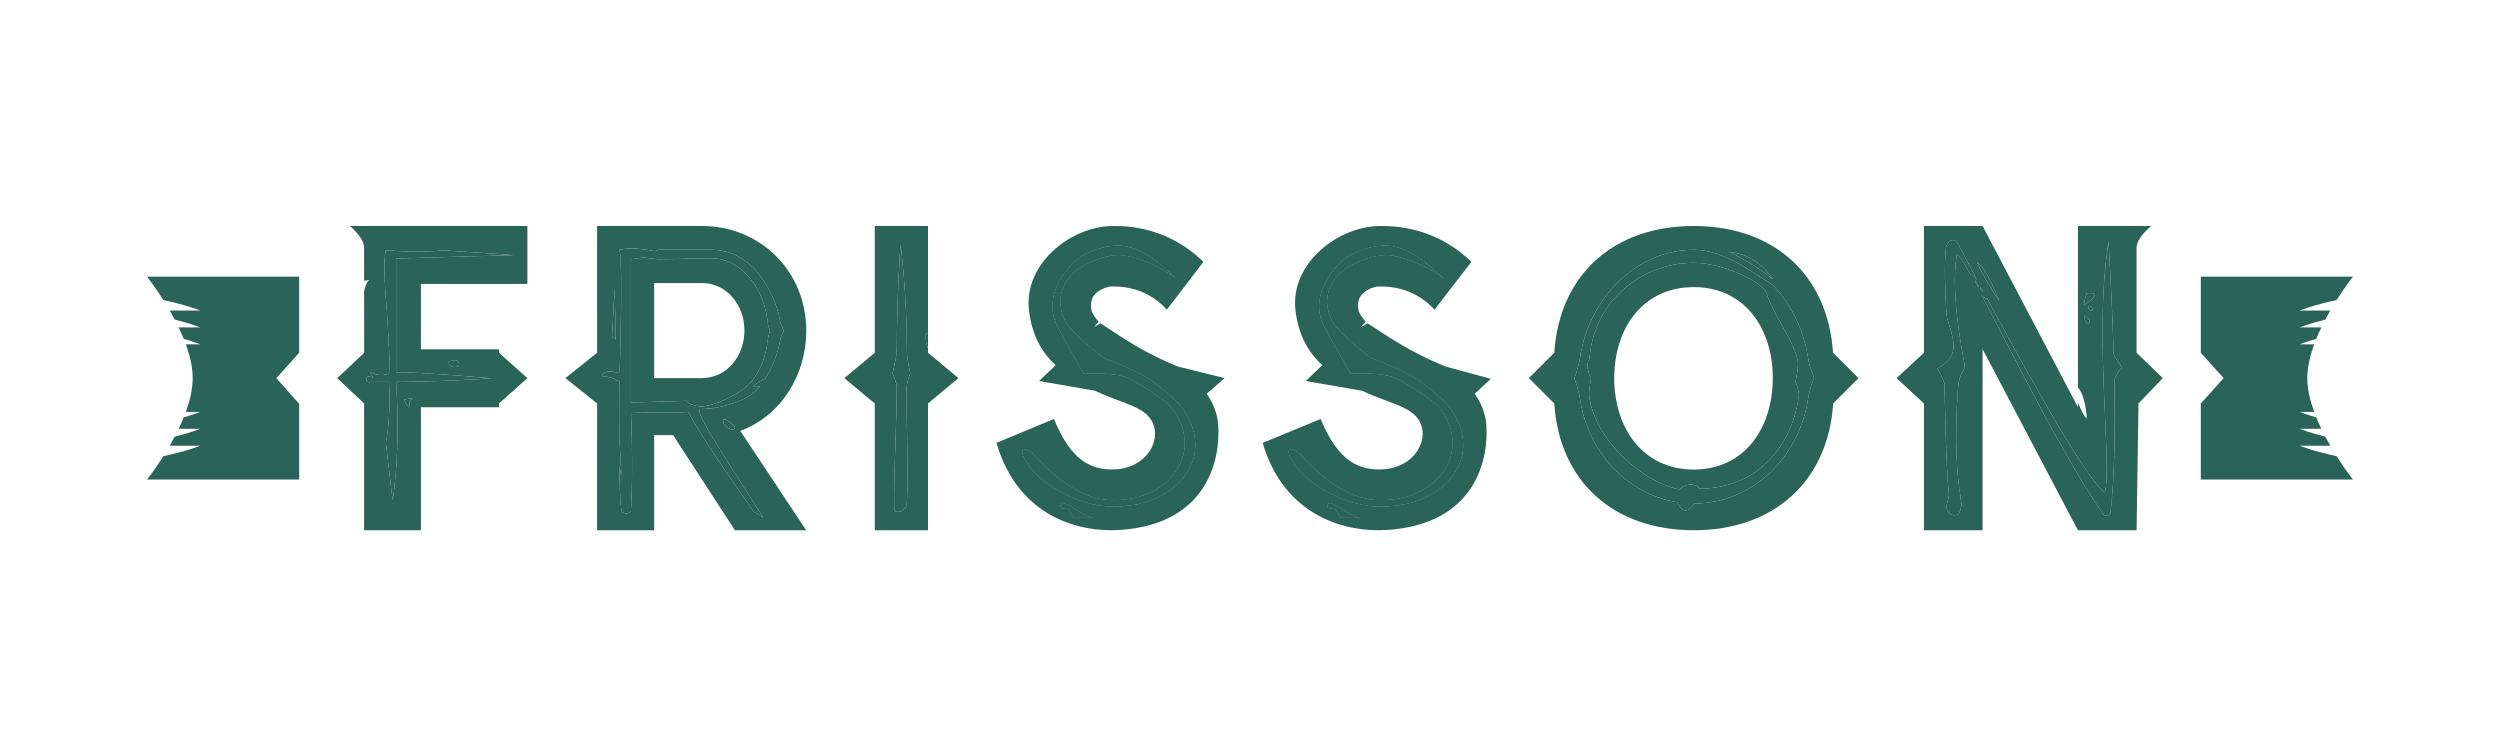 <svg width="170" height="51" viewBox="0 0 170 51" fill="none" xmlns="http://www.w3.org/2000/svg">
<path fill-rule="evenodd" clip-rule="evenodd" d="M130.828 23.988V15.367H134.817L141.298 27.682V27.34C141.428 27.696 141.688 28.305 141.906 28.452C141.885 28.042 141.763 27.082 141.439 26.528C141.379 26.427 141.333 26.371 141.298 26.35V15.367H146.284C146.284 15.367 145.287 16.151 145.287 16.845V23.988L147.069 25.712L145.418 27.436L145.287 36.057H141.298L134.817 23.741V36.057H130.828V27.436L128.966 25.712L130.828 23.988ZM133.173 16.63C132.846 15.998 132.361 16.5 132.324 16.845C132.199 18.008 132.268 19.523 132.345 21.209C132.359 21.502 132.462 21.84 132.572 22.196C132.81 22.971 133.074 23.832 132.488 24.496C132.245 24.77 131.74 25.065 131.74 25.065C131.74 25.065 132.214 25.857 132.223 26.174C132.238 26.733 132.251 27.259 132.263 27.755C132.33 30.394 132.374 32.184 132.527 33.601C132.538 33.712 132.508 33.824 132.464 33.983C132.445 34.053 132.424 34.133 132.402 34.225C132.317 34.589 132.441 34.756 132.527 34.871C132.697 35.101 133.149 35.079 133.236 34.871C133.306 34.702 133.316 34.651 133.336 34.551C133.347 34.5 133.359 34.437 133.384 34.34C133.407 34.247 133.379 34.151 133.351 34.054C133.324 33.961 133.297 33.867 133.313 33.771C132.76 30.422 133.165 26.174 133.165 26.174C133.165 26.174 133.236 25.581 133.461 25.25C133.602 25.189 133.602 24.827 133.602 24.827C133.602 24.827 132.566 19.993 133.072 17.307C133.216 17.353 133.544 17.858 134.005 18.682C134.054 18.672 134.208 18.727 134.437 19.03C134.006 18.223 133.583 17.42 133.173 16.63ZM134.789 19.685L134.653 19.508C134.645 19.584 134.658 19.753 134.77 19.824C134.883 19.894 134.829 19.76 134.789 19.685ZM134.736 20.033C135.166 20.846 135.658 21.799 136.192 22.834C138.239 26.799 140.901 31.956 143.043 34.99C143.215 35.141 143.488 35.055 143.511 34.871C143.799 32.581 143.833 29.143 143.77 25.851C143.871 25.589 144.109 25.065 144.259 25.065C144.354 25.065 144.254 24.924 144.112 24.725C143.976 24.533 143.802 24.288 143.727 24.063C143.606 19.898 143.37 16.383 143.37 16.383C143.37 16.383 143.25 17.349 143.183 17.969C142.814 21.427 143.016 25.69 143.169 28.89C143.282 31.271 143.3 33.317 143.098 33.471C141.75 32.378 138.312 26.183 135.125 20.307C134.926 20.283 134.792 20.129 134.736 20.033ZM134.287 19.03C134.311 19.141 134.393 19.391 134.537 19.508C134.68 19.625 134.43 19.238 134.287 19.03ZM135.939 20.447L135.925 20.413C135.633 19.704 134.995 18.148 134.437 17.83C134.73 18.532 135.677 20.15 135.939 20.447ZM141.719 21.448C141.723 21.665 141.845 22.01 141.984 22.033C142.034 22.041 142.141 21.858 142.058 21.686L141.719 21.448ZM142.011 20.959C141.91 20.676 142.396 20.801 142.253 21.132C142.216 21.106 142.18 21.093 142.148 21.081C142.09 21.06 142.041 21.043 142.011 20.959ZM141.906 19.939C141.814 20.149 141.731 20.48 141.719 20.724C141.843 20.65 143.183 19.824 141.906 19.939Z" fill="#2A6458"/>
<path d="M133.173 16.63C132.846 15.998 132.361 16.5 132.324 16.845C132.199 18.008 132.268 19.523 132.345 21.209C132.359 21.502 132.462 21.84 132.572 22.196C132.81 22.971 133.074 23.832 132.488 24.496C132.245 24.77 131.74 25.065 131.74 25.065C131.74 25.065 132.214 25.857 132.223 26.174C132.238 26.733 132.251 27.259 132.263 27.755C132.33 30.394 132.374 32.184 132.527 33.601C132.538 33.712 132.508 33.824 132.464 33.983C132.445 34.053 132.424 34.133 132.402 34.225C132.317 34.589 132.441 34.756 132.527 34.871C132.697 35.101 133.149 35.079 133.236 34.871C133.306 34.702 133.316 34.651 133.336 34.551C133.347 34.5 133.359 34.437 133.384 34.34C133.407 34.247 133.379 34.151 133.351 34.054C133.324 33.961 133.297 33.867 133.313 33.771C132.76 30.422 133.165 26.174 133.165 26.174C133.165 26.174 133.236 25.581 133.461 25.25C133.602 25.189 133.602 24.827 133.602 24.827C133.602 24.827 132.566 19.993 133.072 17.307C133.216 17.353 133.544 17.858 134.005 18.682C134.054 18.672 134.208 18.727 134.437 19.03C134.006 18.223 133.583 17.42 133.173 16.63Z" fill="#2A6458"/>
<path d="M134.736 20.033C135.166 20.846 135.658 21.799 136.192 22.834C138.239 26.799 140.901 31.956 143.043 34.99C143.215 35.141 143.488 35.055 143.511 34.871C143.799 32.581 143.833 29.143 143.77 25.851C143.871 25.589 144.109 25.065 144.259 25.065C144.354 25.065 144.254 24.924 144.112 24.725C143.976 24.533 143.802 24.288 143.727 24.063C143.606 19.898 143.37 16.383 143.37 16.383C143.37 16.383 143.25 17.349 143.183 17.969C142.814 21.427 143.016 25.69 143.169 28.89C143.282 31.271 143.3 33.317 143.098 33.471C141.75 32.378 138.312 26.183 135.125 20.307C134.926 20.283 134.792 20.129 134.736 20.033Z" fill="#2A6458"/>
<path d="M135.925 20.413L135.939 20.447C135.677 20.15 134.73 18.532 134.437 17.83C134.995 18.148 135.633 19.704 135.925 20.413Z" fill="#2A6458"/>
<path d="M141.906 19.939C141.814 20.149 141.731 20.48 141.719 20.724C141.843 20.65 143.183 19.824 141.906 19.939Z" fill="#2A6458"/>
<path d="M142.253 21.132C142.396 20.801 141.91 20.676 142.011 20.959C142.041 21.043 142.09 21.06 142.148 21.081C142.18 21.093 142.216 21.106 142.253 21.132Z" fill="#2A6458"/>
<path d="M141.984 22.033C141.845 22.01 141.723 21.665 141.719 21.448L142.058 21.686C142.141 21.858 142.034 22.041 141.984 22.033Z" fill="#2A6458"/>
<path d="M134.287 19.03C134.311 19.141 134.393 19.391 134.537 19.508C134.68 19.625 134.43 19.238 134.287 19.03Z" fill="#2A6458"/>
<path d="M134.789 19.685L134.653 19.508C134.645 19.584 134.658 19.753 134.77 19.824C134.883 19.894 134.829 19.76 134.789 19.685Z" fill="#2A6458"/>
<path fill-rule="evenodd" clip-rule="evenodd" d="M23.794 15.367H35.863V19.308H28.621V23.753H33.932V23.988L35.863 25.712L33.932 27.436V27.694H28.621V36.057H24.759V27.436L22.932 25.712L24.765 23.988L24.759 19.84C24.761 19.831 24.763 19.821 24.765 19.811C24.811 19.584 24.89 19.193 25.106 19.069C25.157 19.04 24.941 19.062 24.759 19.093V16.845C24.759 16.151 23.794 15.367 23.794 15.367ZM30.092 17.022C30.092 17.022 34.852 17.325 34.92 17.353C29.421 17.491 26.932 17.584 26.932 17.584V25.323C26.932 25.323 27.656 25.231 33.449 25.724C29.828 25.97 26.932 25.97 26.932 25.97C26.932 25.97 27.279 30.007 26.705 34.04C26.674 33.879 26.543 32.732 26.427 31.713C26.338 30.931 26.258 30.224 26.238 30.099C26.615 28.217 26.449 25.97 26.449 25.97H25.242C24.827 26.105 24.805 25.604 25.099 25.604L25.366 25.662C25.366 25.662 25.278 25.556 25.242 25.477C25.16 25.299 25.194 25.313 25.326 25.367C25.515 25.446 25.907 25.609 26.449 25.4C26.534 24.633 26.424 23.215 26.312 21.266C26.178 19.525 26.04 17.746 26.238 17.022C28.908 17.215 30.092 17.022 30.092 17.022ZM30.914 24.954C30.492 24.954 30.487 24.697 30.537 24.569C30.688 24.525 31.005 24.452 31.065 24.507C31.141 24.577 31.442 24.954 30.914 24.954ZM27.49 27.178C27.439 27.306 27.992 27.975 27.867 27.563C27.774 27.258 27.916 27.194 27.989 27.162C28.022 27.147 28.041 27.138 28.018 27.117C27.957 27.061 27.641 27.135 27.49 27.178Z" fill="#2A6458"/>
<path d="M34.92 17.353C34.852 17.325 30.092 17.022 30.092 17.022C30.092 17.022 28.908 17.215 26.238 17.022C26.04 17.746 26.178 19.525 26.312 21.266C26.424 23.215 26.534 24.633 26.449 25.4C25.907 25.609 25.515 25.446 25.326 25.367C25.194 25.313 25.16 25.299 25.242 25.477C25.278 25.556 25.366 25.662 25.366 25.662L25.099 25.604C24.805 25.604 24.827 26.105 25.242 25.97H26.449C26.449 25.97 26.615 28.217 26.238 30.099C26.258 30.224 26.338 30.931 26.427 31.713C26.543 32.732 26.674 33.879 26.705 34.04C27.279 30.007 26.932 25.97 26.932 25.97C26.932 25.97 29.828 25.97 33.449 25.724C27.656 25.231 26.932 25.323 26.932 25.323V17.584C26.932 17.584 29.421 17.491 34.92 17.353Z" fill="#2A6458"/>
<path d="M30.537 24.569C30.487 24.697 30.492 24.954 30.914 24.954C31.442 24.954 31.141 24.577 31.065 24.507C31.005 24.452 30.688 24.525 30.537 24.569Z" fill="#2A6458"/>
<path d="M27.867 27.563C27.992 27.975 27.439 27.306 27.49 27.178C27.641 27.135 27.957 27.061 28.018 27.117C28.041 27.138 28.022 27.147 27.989 27.162C27.916 27.194 27.774 27.258 27.867 27.563Z" fill="#2A6458"/>
<path fill-rule="evenodd" clip-rule="evenodd" d="M42.906 17.63V27.369L46.693 27.258C46.693 27.258 46.809 27.541 47.578 27.632C48.347 27.723 50.48 26.784 51.167 25.872C51.742 25.108 52.112 24.125 52.211 23.099C52.223 22.974 52.261 22.843 52.297 22.715C52.32 22.636 52.343 22.557 52.358 22.483L52.335 22.422C52.278 22.27 52.224 22.13 52.211 21.984C52.112 20.928 51.743 19.907 51.156 19.12C50.48 18.215 49.527 17.56 48.359 17.56C47.9 17.56 47.333 17.576 46.737 17.592C46.075 17.611 45.376 17.63 44.744 17.63L43.754 17.509L42.906 17.63ZM47.712 19.247H44.481V25.712H47.712C49.448 25.712 50.621 24.189 50.621 22.479C50.621 20.77 49.448 19.247 47.712 19.247Z" fill="#2A6458"/>
<path fill-rule="evenodd" clip-rule="evenodd" d="M40.604 23.988L40.603 15.367H47.712C51.772 15.367 54.827 18.509 54.827 22.479C54.827 25.464 53.165 28.233 50.341 29.305L54.822 36.057H49.975L45.774 29.591H44.481V36.057H40.603L40.604 27.436L38.448 25.712L40.604 23.988ZM44.744 16.984C45.945 16.984 47.389 16.983 48.359 16.984C49.768 16.984 50.901 17.697 51.674 18.733C52.332 19.616 52.873 20.72 53.055 21.873C53.074 21.993 53.134 22.113 53.196 22.239C53.236 22.318 53.276 22.399 53.307 22.483C53.282 22.54 53.253 22.597 53.225 22.653C53.153 22.797 53.08 22.94 53.055 23.099C52.907 24.035 52.52 24.977 52.025 25.764C51.759 25.822 51.375 26.119 51.217 26.261H51.683C50.899 27.302 48.971 27.814 47.578 27.814V28.015C47.637 28.522 48.981 30.622 50.281 32.651C50.613 33.171 50.943 33.686 51.247 34.168C51.502 34.571 51.904 35.198 51.904 35.198L51.247 34.784C51.247 34.784 47.783 29.915 46.809 28.015C45.259 28.117 42.906 28.015 42.906 28.015C42.906 28.015 43.077 31.632 42.906 34.723C42.892 34.975 42.297 34.973 42.259 34.723C42.163 34.094 42.128 32.954 42.125 31.69C42.17 31.966 42.223 32.243 42.259 32.42L42.135 30.107C42.167 27.846 42.135 25.945 42.135 25.945C42.02 25.904 41.943 25.863 41.866 25.822C41.688 25.726 41.517 25.634 40.903 25.571C41.034 25.298 41.377 25.173 41.761 25.298C41.9 25.343 42.135 25.298 42.135 25.298C42.135 25.298 42.38 17.964 42.123 16.984C43.038 16.746 44.542 17.085 44.542 17.085L44.744 16.984ZM41.795 19.55L41.865 22.873V23.096L41.623 22.823C41.626 22.742 41.665 21.974 41.795 19.55ZM49.207 28.824C49.641 29.39 50.156 29.208 49.914 28.965C49.611 28.662 49.025 28.205 49.207 28.824Z" fill="#2A6458"/>
<path fill-rule="evenodd" clip-rule="evenodd" d="M48.359 16.984C47.389 16.983 45.945 16.984 44.744 16.984L44.542 17.085C44.542 17.085 43.038 16.746 42.123 16.984C42.38 17.964 42.135 25.298 42.135 25.298C42.135 25.298 41.9 25.343 41.761 25.298C41.377 25.173 41.034 25.298 40.903 25.571C41.517 25.634 41.688 25.726 41.866 25.822C41.943 25.863 42.02 25.904 42.135 25.945C42.135 25.945 42.167 27.846 42.135 30.107L42.259 32.42C42.223 32.243 42.17 31.966 42.125 31.69C42.128 32.954 42.163 34.094 42.259 34.723C42.297 34.973 42.892 34.975 42.906 34.723C43.077 31.632 42.906 28.015 42.906 28.015C42.906 28.015 45.259 28.117 46.809 28.015C47.783 29.915 51.247 34.784 51.247 34.784L51.904 35.198C51.904 35.198 51.502 34.571 51.247 34.168C50.943 33.686 50.613 33.171 50.281 32.651C48.981 30.622 47.637 28.522 47.578 28.015V27.814C48.971 27.814 50.899 27.302 51.683 26.261H51.217C51.375 26.119 51.759 25.822 52.025 25.764C52.52 24.977 52.907 24.035 53.055 23.099C53.08 22.94 53.153 22.797 53.225 22.653C53.253 22.597 53.282 22.54 53.307 22.483C53.276 22.399 53.236 22.318 53.196 22.239C53.134 22.113 53.074 21.993 53.055 21.873C52.873 20.72 52.332 19.616 51.674 18.733C50.901 17.697 49.768 16.984 48.359 16.984ZM42.906 17.63V27.369L46.693 27.258C46.693 27.258 46.809 27.541 47.578 27.632C48.347 27.723 50.48 26.784 51.167 25.872C51.742 25.108 52.112 24.125 52.211 23.099C52.223 22.974 52.261 22.843 52.297 22.715C52.32 22.636 52.343 22.557 52.358 22.483L52.335 22.422C52.278 22.27 52.224 22.13 52.211 21.984C52.112 20.928 51.743 19.907 51.156 19.12C50.48 18.215 49.527 17.56 48.359 17.56C47.9 17.56 47.333 17.576 46.737 17.592C46.075 17.611 45.376 17.63 44.744 17.63L43.754 17.509L42.906 17.63Z" fill="#2A6458"/>
<path d="M41.865 22.873L41.795 19.55C41.665 21.974 41.626 22.742 41.623 22.823L41.865 23.096V22.873Z" fill="#2A6458"/>
<path d="M49.207 28.824C49.641 29.39 50.156 29.208 49.914 28.965C49.611 28.662 49.025 28.205 49.207 28.824Z" fill="#2A6458"/>
<path fill-rule="evenodd" clip-rule="evenodd" d="M59.483 23.988V15.367H63.104L63.104 22.733L62.972 22.641C62.933 22.882 62.925 23.343 63.104 23.655L63.104 23.988L65.173 25.712L63.104 27.436V36.057H59.483V27.436L57.414 25.712L59.483 23.988ZM60.89 30.136C60.837 31.708 60.783 33.289 60.803 34.562C60.809 34.966 61.312 34.754 61.312 34.754C61.312 34.754 61.655 34.535 61.668 34.258C61.731 32.87 61.706 31.254 61.68 29.614C61.663 28.512 61.645 27.399 61.654 26.338C61.657 25.992 61.897 25.389 61.897 25.389C61.897 25.389 61.666 24.355 61.668 23.893C61.679 19.862 61.237 16.64 61.237 16.64C61.237 16.64 60.993 19.748 60.982 23.772C60.981 24.271 60.69 25.389 60.69 25.389C60.69 25.389 60.979 25.991 60.979 26.338C60.98 27.468 60.935 28.799 60.89 30.136Z" fill="#2A6458"/>
<path d="M60.803 34.562C60.783 33.289 60.837 31.708 60.89 30.136C60.935 28.799 60.98 27.468 60.979 26.338C60.979 25.991 60.69 25.389 60.69 25.389C60.69 25.389 60.981 24.271 60.982 23.772C60.993 19.748 61.237 16.64 61.237 16.64C61.237 16.64 61.679 19.862 61.668 23.893C61.666 24.355 61.897 25.389 61.897 25.389C61.897 25.389 61.657 25.992 61.654 26.338C61.645 27.399 61.663 28.512 61.68 29.614C61.706 31.254 61.731 32.87 61.668 34.258C61.655 34.535 61.312 34.754 61.312 34.754C61.312 34.754 60.809 34.966 60.803 34.562Z" fill="#2A6458"/>
<path d="M63.104 23.988V15.367L63.104 22.733L62.972 22.641C62.933 22.882 62.925 23.343 63.104 23.655L63.104 23.988Z" fill="#2A6458"/>
<path d="M79.588 18.599C78.837 17.921 77.781 16.968 76.477 16.744C75.695 16.609 74.796 16.839 74.026 17.175C73.253 17.513 72.557 18.149 72.016 19.178C71.42 20.308 71.461 21.324 71.922 22.216C72.368 23.079 73.697 25.408 73.697 25.408C73.697 25.408 75.855 25.261 76.78 25.732C77.732 26.217 78.781 26.935 79.269 27.326C80.243 28.107 80.873 29.716 80.413 31.142C79.965 32.528 78.442 34.012 75.766 34.012C73.808 34.106 71.779 32.569 70.514 31.142C69.748 30.277 69.025 30.297 69.964 31.643C71.09 33.257 73.891 34.523 75.78 34.437C78.659 34.434 80.568 32.976 81.116 31.279C81.652 29.62 80.753 27.855 79.544 26.886C79.429 26.794 79.313 26.696 79.192 26.594C78.739 26.213 78.226 25.781 77.493 25.408C76.272 24.786 75.049 24.353 75.049 24.353C75.049 24.353 72.83 22.621 72.46 21.905C72.105 21.217 71.892 20.29 72.389 19.345C72.871 18.43 73.629 18.049 74.261 17.773C74.897 17.495 75.774 17.25 76.477 17.371C77.891 17.615 79.281 18.354 79.985 18.95C79.864 18.848 79.732 18.729 79.588 18.599Z" fill="#2A6458"/>
<path d="M72.642 34.599L73.007 35.206H74.329C74.03 35.202 73.526 34.89 73.083 34.615C72.665 34.357 72.303 34.132 72.221 34.234C72.052 34.445 72.023 34.599 72.642 34.599Z" fill="#2A6458"/>
<path fill-rule="evenodd" clip-rule="evenodd" d="M76.477 16.744C77.781 16.968 78.837 17.921 79.588 18.599C79.732 18.729 79.864 18.848 79.985 18.95C79.281 18.354 77.891 17.615 76.477 17.371C75.774 17.25 74.897 17.495 74.261 17.773C73.629 18.049 72.871 18.43 72.389 19.345C71.892 20.29 72.105 21.217 72.46 21.905C72.83 22.621 75.049 24.353 75.049 24.353C75.049 24.353 76.272 24.786 77.493 25.408C78.226 25.781 78.739 26.213 79.192 26.594C79.313 26.696 79.429 26.794 79.544 26.886C80.753 27.855 81.652 29.62 81.116 31.279C80.568 32.976 78.659 34.434 75.78 34.437C73.891 34.523 71.09 33.257 69.964 31.643C69.025 30.297 69.748 30.277 70.514 31.142C71.779 32.569 73.808 34.106 75.766 34.012C78.442 34.012 79.965 32.528 80.413 31.142C80.873 29.716 80.243 28.107 79.269 27.326C78.781 26.935 77.732 26.217 76.78 25.732C75.855 25.261 73.697 25.408 73.697 25.408C73.697 25.408 72.368 23.079 71.922 22.216C71.461 21.324 71.42 20.308 72.016 19.178C72.557 18.149 73.253 17.513 74.026 17.175C74.796 16.839 75.695 16.609 76.477 16.744ZM73.007 35.206L72.642 34.599C72.023 34.599 72.052 34.445 72.221 34.234C72.303 34.132 72.665 34.357 73.083 34.615C73.526 34.89 74.03 35.202 74.329 35.206H73.007Z" fill="#2A6458"/>
<path fill-rule="evenodd" clip-rule="evenodd" d="M81.832 17.807C80.24 16.239 78.118 15.339 75.689 15.368C72.869 15.368 69.63 17.885 69.965 21.058C70.16 22.8 70.858 23.99 71.78 24.832L70.662 25.907L74.469 26.574C76.591 27.59 78.313 27.648 78.537 29.303C78.648 30.523 77.615 31.8 75.884 31.916C74.237 32.003 72.841 31.364 71.668 28.49L67.759 30.116C69.239 35.197 73.455 36.213 76.108 36.039C82.222 35.661 83.004 31.074 82.837 28.897C82.781 28.113 82.502 27.416 82.055 26.777L83.276 25.712L80.073 24.919C77.824 23.988 76.566 23.126 74.829 21.982L74.389 22.241L74.707 21.875C74.707 21.875 74.287 21.4 74.237 21.145C74.125 20.681 74.097 19.81 75.438 19.49C76.814 19.416 77.99 19.846 78.894 20.619C79.053 20.755 79.204 20.902 79.347 21.058L81.832 17.807ZM76.477 16.744C77.781 16.968 78.837 17.921 79.588 18.599C79.732 18.729 79.864 18.848 79.985 18.95C79.281 18.354 77.891 17.615 76.477 17.371C75.774 17.25 74.897 17.495 74.261 17.773C73.629 18.049 72.871 18.43 72.389 19.345C71.892 20.29 72.105 21.217 72.46 21.905C72.83 22.621 75.049 24.353 75.049 24.353C75.049 24.353 76.272 24.786 77.493 25.408C78.226 25.781 78.739 26.213 79.192 26.594C79.313 26.696 79.429 26.794 79.544 26.886C80.753 27.855 81.652 29.62 81.116 31.279C80.568 32.976 78.659 34.434 75.78 34.437C73.891 34.523 71.09 33.257 69.964 31.643C69.025 30.297 69.748 30.277 70.514 31.142C71.779 32.569 73.808 34.106 75.766 34.012C78.442 34.012 79.965 32.528 80.413 31.142C80.873 29.716 80.243 28.107 79.269 27.326C78.781 26.935 77.732 26.217 76.78 25.732C75.855 25.261 73.697 25.408 73.697 25.408C73.697 25.408 72.368 23.079 71.922 22.216C71.461 21.324 71.42 20.308 72.016 19.178C72.557 18.149 73.253 17.513 74.026 17.175C74.796 16.839 75.695 16.609 76.477 16.744ZM73.007 35.206L72.642 34.599C72.023 34.599 72.052 34.445 72.221 34.234C72.303 34.132 72.665 34.357 73.083 34.615C73.526 34.89 74.03 35.202 74.329 35.206H73.007Z" fill="#2A6458"/>
<path d="M97.793 18.599C97.035 17.921 95.97 16.968 94.654 16.744C93.866 16.609 92.959 16.839 92.183 17.175C91.403 17.513 90.701 18.149 90.155 19.178C89.555 20.308 89.596 21.324 90.06 22.216C90.51 23.079 91.851 25.408 91.851 25.408C91.851 25.408 94.027 25.261 94.96 25.732C95.92 26.217 96.979 26.935 97.47 27.326C98.453 28.107 99.088 29.716 98.624 31.142C98.172 32.528 96.636 34.012 93.938 34.012C91.963 34.106 89.916 32.569 88.641 31.142C87.868 30.277 87.139 30.297 88.086 31.643C89.222 33.257 92.046 34.523 93.952 34.437C96.856 34.434 98.781 32.976 99.334 31.279C99.874 29.62 98.967 27.855 97.748 26.886C97.632 26.794 97.515 26.696 97.393 26.594C96.936 26.213 96.418 25.781 95.679 25.408C94.448 24.786 93.214 24.353 93.214 24.353C93.214 24.353 90.977 22.621 90.604 21.905C90.245 21.217 90.03 20.29 90.532 19.345C91.018 18.43 91.782 18.049 92.42 17.773C93.061 17.495 93.946 17.25 94.654 17.371C96.081 17.615 97.483 18.354 98.192 18.95C98.071 18.848 97.937 18.729 97.793 18.599Z" fill="#2A6458"/>
<path d="M90.787 34.599L91.155 35.206H92.489C92.187 35.202 91.678 34.89 91.232 34.615C90.81 34.357 90.445 34.132 90.362 34.234C90.192 34.445 90.163 34.599 90.787 34.599Z" fill="#2A6458"/>
<path fill-rule="evenodd" clip-rule="evenodd" d="M94.654 16.744C95.97 16.968 97.035 17.921 97.793 18.599C97.937 18.729 98.071 18.848 98.192 18.95C97.483 18.354 96.081 17.615 94.654 17.371C93.946 17.25 93.061 17.495 92.42 17.773C91.782 18.049 91.018 18.43 90.532 19.345C90.03 20.29 90.245 21.217 90.604 21.905C90.977 22.621 93.214 24.353 93.214 24.353C93.214 24.353 94.448 24.786 95.679 25.408C96.418 25.781 96.936 26.213 97.393 26.594C97.515 26.696 97.632 26.794 97.748 26.886C98.967 27.855 99.874 29.62 99.334 31.279C98.781 32.976 96.856 34.434 93.952 34.437C92.046 34.523 89.222 33.257 88.086 31.643C87.139 30.297 87.868 30.277 88.641 31.142C89.916 32.569 91.963 34.106 93.938 34.012C96.636 34.012 98.172 32.528 98.624 31.142C99.088 29.716 98.453 28.107 97.47 27.326C96.979 26.935 95.92 26.217 94.96 25.732C94.027 25.261 91.851 25.408 91.851 25.408C91.851 25.408 90.51 23.079 90.06 22.216C89.596 21.324 89.555 20.308 90.155 19.178C90.701 18.149 91.403 17.513 92.183 17.175C92.959 16.839 93.866 16.609 94.654 16.744ZM91.155 35.206L90.787 34.599C90.163 34.599 90.192 34.445 90.362 34.234C90.445 34.132 90.81 34.357 91.232 34.615C91.678 34.89 92.187 35.202 92.489 35.206H91.155Z" fill="#2A6458"/>
<path fill-rule="evenodd" clip-rule="evenodd" d="M100.055 17.807C98.45 16.239 96.31 15.339 93.86 15.368C91.016 15.368 87.75 17.885 88.087 21.058C88.284 22.8 88.988 23.99 89.917 24.832L88.79 25.907L92.63 26.574C94.77 27.59 96.507 27.648 96.732 29.303C96.845 30.523 95.803 31.8 94.057 31.916C92.395 32.003 90.987 31.364 89.805 28.49L85.862 30.116C87.355 35.197 91.607 36.213 94.282 36.039C100.449 35.661 101.238 31.074 101.069 28.897C101.012 28.113 100.731 27.416 100.28 26.777L101.379 25.761L98.281 24.919C96.013 23.988 94.745 23.126 92.992 21.982L92.549 22.241L92.869 21.875C92.869 21.875 92.446 21.4 92.395 21.145C92.283 20.681 92.255 19.81 93.606 19.49C94.995 19.416 96.18 19.846 97.092 20.619C97.253 20.755 97.405 20.902 97.549 21.058L100.055 17.807ZM94.654 16.744C95.97 16.968 97.035 17.921 97.793 18.599C97.937 18.729 98.071 18.848 98.192 18.95C97.483 18.354 96.081 17.615 94.654 17.371C93.946 17.25 93.061 17.495 92.42 17.773C91.782 18.049 91.018 18.43 90.532 19.345C90.03 20.29 90.245 21.217 90.604 21.905C90.977 22.621 93.214 24.353 93.214 24.353C93.214 24.353 94.448 24.786 95.679 25.408C96.418 25.781 96.936 26.213 97.393 26.594C97.515 26.696 97.632 26.794 97.748 26.886C98.967 27.855 99.874 29.62 99.334 31.279C98.781 32.976 96.856 34.434 93.952 34.437C92.046 34.523 89.222 33.257 88.086 31.643C87.139 30.297 87.868 30.277 88.641 31.142C89.916 32.569 91.963 34.106 93.938 34.012C96.636 34.012 98.172 32.528 98.624 31.142C99.088 29.716 98.453 28.107 97.47 27.326C96.979 26.935 95.92 26.217 94.96 25.732C94.027 25.261 91.851 25.408 91.851 25.408C91.851 25.408 90.51 23.079 90.06 22.216C89.596 21.324 89.555 20.308 90.155 19.178C90.701 18.149 91.403 17.513 92.183 17.175C92.959 16.839 93.866 16.609 94.654 16.744ZM91.155 35.206L90.787 34.599C90.163 34.599 90.192 34.445 90.362 34.234C90.445 34.132 90.81 34.357 91.232 34.615C91.678 34.89 92.187 35.202 92.489 35.206H91.155Z" fill="#2A6458"/>
<path fill-rule="evenodd" clip-rule="evenodd" d="M108.08 24.418C108.374 20.439 111.64 17.873 115.193 17.873C117.112 17.873 119.961 19.166 120.162 20.036C120.401 20.743 120.768 21.396 121.137 22.053C121.569 22.822 122.003 23.594 122.235 24.46C122.342 24.861 122.093 25.965 122.093 25.965C122.093 25.965 122.374 26.587 122.313 26.998C121.756 30.755 119.144 33.228 115.577 33.228C115.14 32.695 114.459 33.039 114.172 33.277C111.804 32.812 108.523 30.065 108.071 26.988C108.011 26.579 108.192 25.732 108.192 25.732C108.192 25.732 107.727 24.853 108.08 24.418ZM120.548 25.712C120.548 22.283 118.601 19.523 115.173 19.523C111.744 19.523 109.768 22.283 109.768 25.712C109.768 29.141 111.744 31.93 115.173 31.93C118.601 31.93 120.548 29.141 120.548 25.712Z" fill="#2A6458"/>
<path fill-rule="evenodd" clip-rule="evenodd" d="M105.69 23.988C106.039 18.67 109.739 15.367 115.173 15.367C120.606 15.367 124.297 18.67 124.645 23.988L126.379 25.712L124.655 27.436C124.307 32.754 120.606 36.057 115.173 36.057C109.739 36.057 106.039 32.754 105.69 27.436L103.966 25.712L105.69 23.988ZM107.426 24.418C107.365 24.848 107.06 25.732 107.06 25.732C107.06 25.732 107.362 26.578 107.418 26.988C107.924 30.678 110.624 33.618 114.065 34.152C114.473 35.117 114.987 34.612 115.193 34.238C119.156 34.238 122.402 31.078 122.966 26.998C123.023 26.585 123.355 25.682 123.355 25.682C123.355 25.682 123.023 24.877 122.966 24.46C122.696 22.493 121.814 20.698 120.534 19.36C120.287 19.216 120.013 19.037 119.714 18.843C118.486 18.043 116.857 16.984 115.193 16.984C111.243 16.984 108.006 20.321 107.426 24.418ZM117.617 17.145C118.262 17.462 119.747 18.273 120.534 18.984C120.216 18.416 119.189 17.254 117.617 17.145Z" fill="#2A6458"/>
<path fill-rule="evenodd" clip-rule="evenodd" d="M107.06 25.732C107.06 25.732 107.365 24.848 107.426 24.418C108.006 20.321 111.243 16.984 115.193 16.984C116.857 16.984 118.486 18.043 119.714 18.843C120.013 19.037 120.287 19.216 120.534 19.36C121.814 20.698 122.696 22.493 122.966 24.46C123.023 24.877 123.355 25.682 123.355 25.682C123.355 25.682 123.023 26.585 122.966 26.998C122.402 31.078 119.156 34.238 115.193 34.238C114.987 34.612 114.473 35.117 114.065 34.152C110.624 33.618 107.924 30.678 107.418 26.988C107.362 26.578 107.06 25.732 107.06 25.732ZM108.08 24.418C108.374 20.439 111.64 17.873 115.193 17.873C117.112 17.873 119.961 19.166 120.162 20.036C120.401 20.743 120.768 21.396 121.137 22.053C121.569 22.822 122.003 23.594 122.235 24.46C122.342 24.861 122.093 25.965 122.093 25.965C122.093 25.965 122.374 26.587 122.313 26.998C121.756 30.755 119.144 33.228 115.577 33.228C115.14 32.695 114.459 33.039 114.172 33.277C111.804 32.812 108.523 30.065 108.071 26.988C108.011 26.579 108.192 25.732 108.192 25.732C108.192 25.732 107.727 24.853 108.08 24.418Z" fill="#2A6458"/>
<path d="M117.617 17.145C118.262 17.462 119.747 18.273 120.534 18.984C120.216 18.416 119.189 17.254 117.617 17.145Z" fill="#2A6458"/>
<path d="M10 18.815H20.345V23.988L18.793 25.712L20.345 27.463V32.608H10C10 32.608 10.506 31.975 11.11 31.021C12.697 30.683 13.62 30.31 13.62 30.31H11.54C11.654 30.112 11.768 29.906 11.88 29.693C12.992 29.415 13.62 29.16 13.62 29.16H12.149C12.271 28.905 12.388 28.644 12.495 28.38C13.22 28.173 13.62 28.011 13.62 28.011H12.636C12.917 27.239 13.103 26.449 13.103 25.712C13.103 24.975 12.917 24.186 12.637 23.414H13.62C13.62 23.414 13.221 23.252 12.495 23.046C12.388 22.781 12.272 22.52 12.149 22.265H13.62C13.62 22.265 12.992 22.01 11.881 21.732C11.769 21.52 11.655 21.313 11.54 21.115H13.62C13.62 21.115 12.697 20.742 11.11 20.404C10.506 19.45 10 18.815 10 18.815Z" fill="#2A6458"/>
<path d="M160 18.815H149.655V23.988L151.207 25.712L149.655 27.436V32.608H160C160 32.608 159.494 31.975 158.89 31.021C157.303 30.683 156.379 30.31 156.379 30.31H158.46C158.346 30.112 158.232 29.906 158.12 29.693C157.008 29.415 156.379 29.16 156.379 29.16H157.851C157.729 28.905 157.612 28.644 157.505 28.38C156.78 28.173 156.379 28.011 156.379 28.011H157.364C157.083 27.239 156.897 26.449 156.897 25.712C156.897 24.975 157.083 24.186 157.363 23.414H156.379C156.379 23.414 156.779 23.252 157.505 23.046C157.612 22.781 157.728 22.52 157.851 22.265H156.379C156.379 22.265 157.008 22.01 158.119 21.732C158.231 21.52 158.345 21.313 158.46 21.115H156.379C156.379 21.115 157.303 20.742 158.89 20.404C159.494 19.45 160 18.815 160 18.815Z" fill="#2A6458"/>
</svg>

